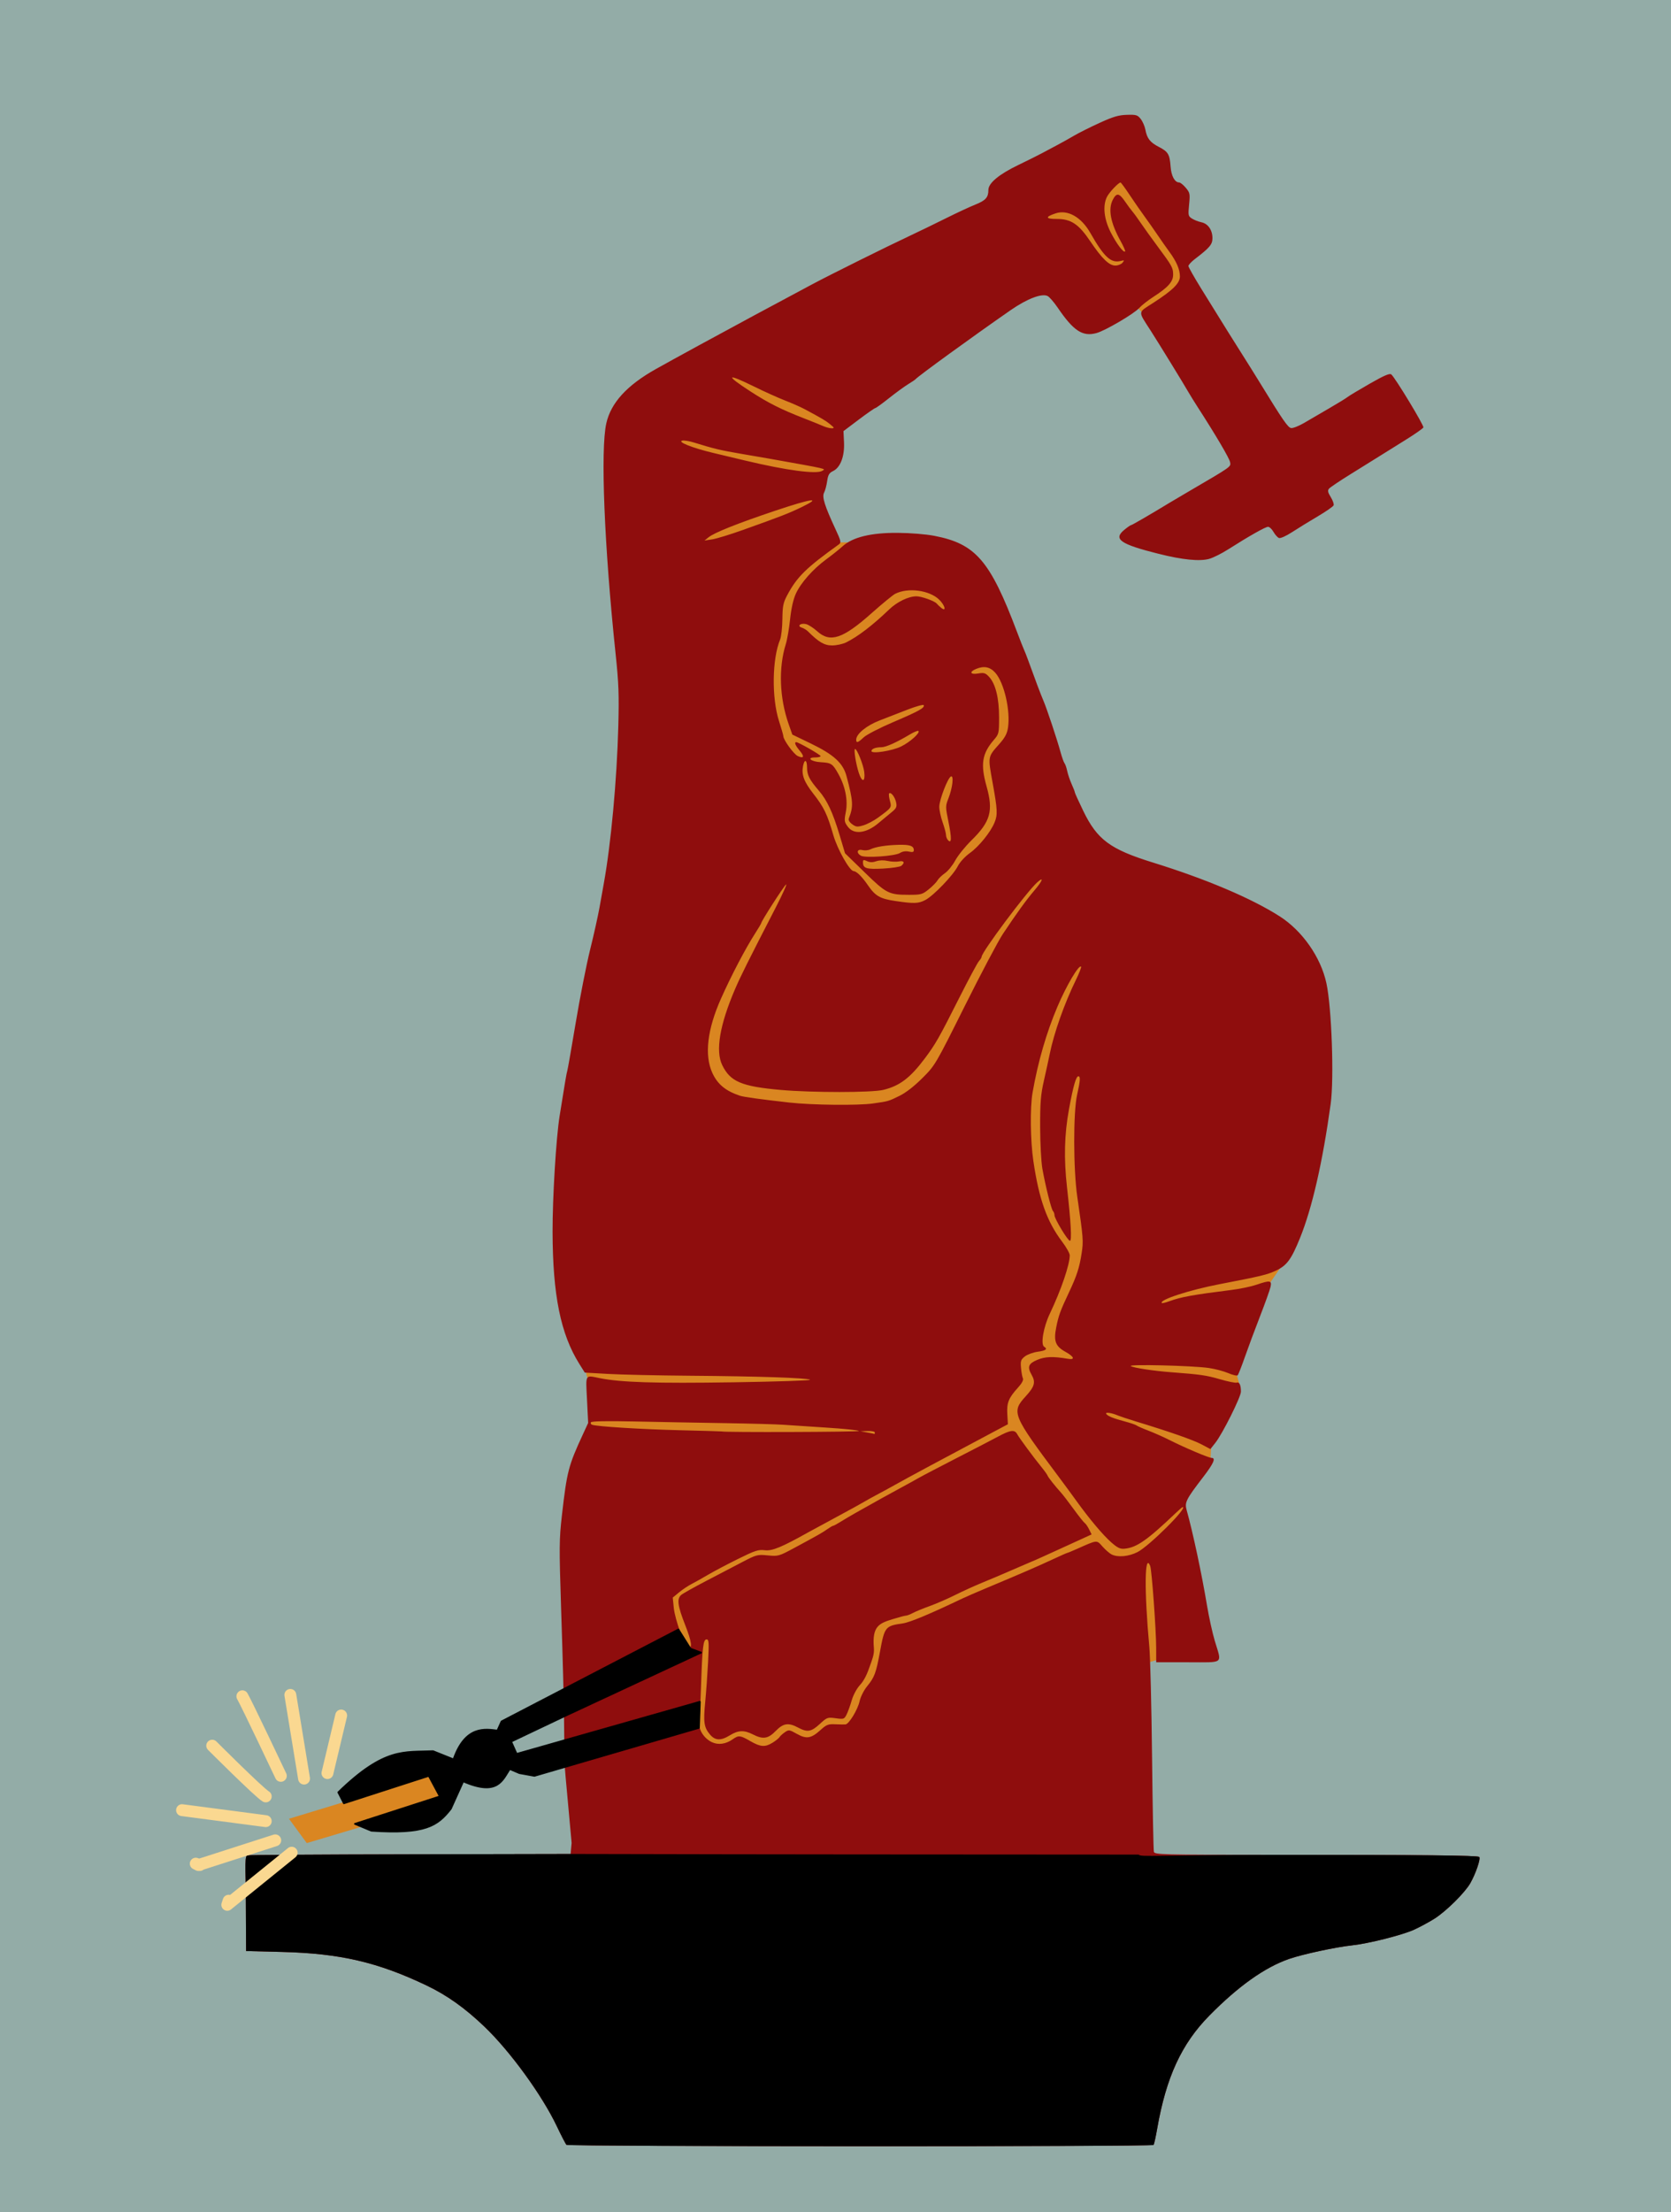 <?xml version="1.0" encoding="UTF-8" standalone="no"?>
<!-- Created with Inkscape (http://www.inkscape.org/) -->
<svg
    xmlns:inkscape="http://www.inkscape.org/namespaces/inkscape"
    xmlns:rdf="http://www.w3.org/1999/02/22-rdf-syntax-ns#"
    xmlns:ns1="http://sozi.baierouge.fr"
    xmlns:dc="http://purl.org/dc/elements/1.1/"
    xmlns="http://www.w3.org/2000/svg"
    xmlns:cc="http://web.resource.org/cc/"
    xmlns:xlink="http://www.w3.org/1999/xlink"
    xmlns:sodipodi="http://sodipodi.sourceforge.net/DTD/sodipodi-0.dtd"
    id="svg21282"
    version="1.0"
    viewBox="0 0 985.92 1304.2"
  >
  <g
      id="layer1"
      transform="translate(1290.1 322.29)"
    >
    <rect
        id="rect22793"
        style="fill-rule:evenodd;fill:#93aca7"
        height="1304.2"
        width="985.92"
        y="-322.29"
        x="-1290.1"
    />
    <path
        id="path22775"
        style="fill-rule:evenodd;fill:#da8621"
        d="m-623.69-144.87c8.08 5.66 29.12 31.55 29.12 31.55l4.85-69.57-38.02-51.78-121.34 54.2-158.55 92.223-0.81 208.71 6.47 84.94-54.2 203.04 9.71 56.63 2.42 23.46 6.48 17.8-8.9 22.65-4.05 101.92 29.93 131.86 195.77-42.87 71.18 34.78 20.23-90.6 43.68-12.94-1.62-101.93 15.37-8.9 0.81-16.18 13.75-25.88 2.43-4.86-6.47-23.46 33.97-49.34 17.8-81.71-38.02-101.11-89.79-46.11-37.21-72.81-33.98-109.2-47.73-12.139-40.44 0-7.28-29.122 10.51-21.841 12.14-37.212 94.64-70.376 38.83 10.51 11.33 16.99 16.99-11.32z"
    />
    <path
        id="path22260"
        style="fill:#8f0d0d"
        d="m-955.85 942.29c-0.41-0.27-2.98-5.22-5.73-11-8.71-18.32-27.57-44.23-42.72-58.71-11.5-10.97-22-18.46-34.1-24.24-28.8-13.75-51.1-18.92-85.3-19.78l-21.2-0.53-0.1-19.12c0-10.52-0.1-23.11-0.3-27.99-0.1-5.76 0.2-9.03 1-9.3 0.6-0.24 43.8-0.52 96-0.63l94.87-0.2 0.6-6.5c-7.45-82.65-1.94-10.65-6.22-138.64-1.16-35.89-1.12-40.41 0.49-54.5 2.97-26 3.81-29.22 12.46-47.92l3.03-6.55-0.68-13.7c-0.77-15.46-1.33-14.51 7.52-12.72 12.44 2.51 32.99 3.15 78.66 2.45 25.77-0.39 46.22-1.08 45.43-1.52-1.96-1.1-30.62-2.05-71.29-2.36-18.7-0.15-40.22-0.62-47.82-1.06l-13.81-0.78-3.2-5.1c-11.06-17.62-15.72-40.57-15.81-77.93-0.05-20.12 2.08-55.21 4.14-68.17 3.07-19.35 4.17-25.77 4.56-26.82 0.24-0.65 2.46-13.33 4.95-28.18 2.48-14.85 6.3-34.24 8.49-43.1 2.2-8.85 4.7-20.1 5.57-25 0.87-4.89 1.99-11.15 2.49-13.9 4.28-23.6 7.75-61.14 8.59-93 0.48-18.454 0.23-25.303-1.59-42.499-6.71-63.694-9-120.56-5.48-136.05 2.75-12.078 12.15-22.354 29.21-31.931 10.04-5.64 38.62-21.22 58.21-31.74 16.01-8.59 25.44-13.64 34-18.21 10.81-5.76 43.81-22.14 58-28.79 5.23-2.45 14.68-7.04 21-10.19 6.33-3.15 14.1-6.77 17.29-8.04 6.12-2.44 7.71-4.23 7.71-8.64 0-4.02 6.25-9.22 17.71-14.73 5.38-2.6 11.59-5.68 13.79-6.87 2.2-1.18 6.25-3.33 9-4.79 2.75-1.45 7.25-3.96 10-5.58 2.75-1.61 9.51-5.01 15.03-7.53 8.05-3.69 11.25-4.63 16.16-4.78 5.53-0.17 6.32 0.07 8.19 2.44 1.14 1.45 2.37 4.28 2.75 6.28 0.96 5.21 2.78 7.53 7.96 10.19 5.48 2.83 6.39 4.35 6.92 11.62 0.4 5.54 2.46 9.34 5.06 9.34 0.69 0 2.44 1.41 3.89 3.13 2.47 2.94 2.59 3.57 1.97 9.9-0.63 6.38-0.53 6.85 1.7 8.27 1.31 0.83 3.8 1.8 5.55 2.17 3.91 0.81 6.52 4.56 6.52 9.36 0 3.74-1.59 5.62-10.54 12.46-2.01 1.54-3.64 3.34-3.62 4 0.03 0.67 3.39 6.61 7.47 13.21 14.71 23.75 18.69 30.13 24.01 38.5 2.98 4.68 7.48 11.88 10.01 16.001 14.29 23.302 17.19 27.513 19.1 27.795 1.1 0.162 4.53-1.188 7.62-3s9.81-5.728 14.93-8.701c5.13-2.974 10-5.962 10.82-6.641 0.83-0.679 6.66-4.183 12.97-7.787 8.52-4.867 11.79-6.277 12.75-5.487 2.28 1.89 19.38 30.113 18.94 31.257-0.23 0.608-5.09 3.993-10.79 7.523s-12.62 7.841-15.37 9.581-10.26 6.413-16.69 10.383c-6.42 3.971-12.2 7.849-12.84 8.62-0.91 1.091-0.68 2.184 1.03 4.954 1.21 1.954 1.97 4.135 1.7 4.845-0.27 0.711-4.48 3.638-9.35 6.505s-11.67 7.045-15.11 9.284c-3.58 2.321-6.92 3.82-7.79 3.487-0.84-0.321-2.29-1.939-3.24-3.595-0.94-1.656-2.38-3.006-3.21-3-1.55 0.01-11.36 5.557-23.53 13.304-3.86 2.462-8.95 4.995-11.31 5.629-5.64 1.52-15.74 0.5-29.66-2.993-22.73-5.706-26.97-8.642-20.37-14.112 1.85-1.538 3.68-2.81 4.07-2.824 0.57-0.023 11.76-6.519 22.64-13.148 1.46-0.891 6.49-3.855 11.16-6.587 25.92-15.147 25.13-14.582 24.59-17.435-0.43-2.314-8.52-16.032-19.27-32.674-1.88-2.925-4.25-6.75-5.26-8.5-2.99-5.201-17.39-28.634-22.23-36.184-7.75-12.08-7.89-10.49 1.46-16.53 11.54-7.46 15.71-11.59 15.71-15.55 0-4.09-2-8.78-6.14-14.42-1.82-2.47-4.98-6.97-7.02-10-2.04-3.02-5.52-7.97-7.73-11-2.21-3.02-6.18-8.75-8.82-12.72-2.63-3.97-5.03-7.23-5.32-7.25-1.12-0.06-6.54 5.62-7.95 8.34-2.69 5.2-1.85 13.26 2.2 21.13 3.5 6.81 7.51 12.11 8.45 11.17 0.25-0.26-0.88-2.88-2.51-5.82-6.11-10.98-7.66-19.05-4.73-24.71 2.17-4.19 3.74-3.96 7.19 1.08 1.58 2.32 3.56 4.98 4.38 5.92 0.83 0.95 3.08 4.04 5 6.88 1.93 2.84 6.43 9.09 10 13.9 8.41 11.32 9 12.39 9 16.49 0 4.09-3.04 7.49-11.69 13.06-3.19 2.06-6.93 5-8.31 6.54-3.01 3.38-20.03 13.36-25.2 14.78-8.21 2.27-13.56-1.24-22.94-15.02-2.15-3.14-4.79-6.2-5.87-6.78-3.36-1.79-12.11 1.53-21.91 8.33-22.58 15.67-54.5 38.84-56.08 40.696-0.27 0.325-2.26 1.662-4.42 2.972-2.15 1.31-7.21 4.999-11.23 8.198-4.03 3.198-7.66 5.826-8.08 5.84-0.42 0.015-4.82 3.074-9.77 6.8l-9 6.774 0.31 6.671c0.38 8.217-2.14 14.82-6.45 16.884-2.31 1.112-2.96 2.211-3.5 5.982-0.36 2.541-1.18 5.593-1.82 6.782-1.31 2.46 0.34 7.724 6.72 21.442 3.26 7 3.49 7.985 2.07 9-19.51 13.986-24.77 19.167-30.61 30.14-2.28 4.282-2.68 6.291-2.77 14-0.06 4.95-0.66 10.343-1.34 11.985-4.73 11.41-5.05 34.304-0.67 48.004 1.41 4.39 2.57 8.44 2.58 9 0.04 2.21 6.17 10.64 8.51 11.7 3.63 1.66 4.09 0.33 1.1-3.22-2.53-3.01-3.32-4.97-2-4.97s14.37 7.46 14.37 8.21c0 0.44-1.39 0.79-3.08 0.79-5.49 0-2.73 2.47 3.13 2.81 6.3 0.36 7.03 0.85 10.49 7.04 4.05 7.24 5.66 15.5 4.34 22.29-1.02 5.24-0.93 5.87 1.2 8.75 3.52 4.76 10.88 3.9 17.97-2.09 2.15-1.82 5.53-4.62 7.52-6.23 3.13-2.53 3.53-3.33 3-5.98-0.64-3.2-3.09-6.4-4.12-5.37-0.33 0.32-0.14 2.24 0.42 4.25 1.13 4.09 1.11 4.12-6.93 10-2.51 1.84-6.4 3.89-8.65 4.56-3.6 1.08-4.38 1-6.66-0.65-1.58-1.15-2.35-2.46-1.99-3.38 2.78-7.06 2.61-10.1-1.36-25-2.05-7.7-7.51-12.67-21.16-19.26l-10.81-5.21-2.11-6.02c-5.49-15.573-6.13-33.295-1.72-47.348 0.81-2.564 1.94-9.15 2.52-14.636 0.68-6.421 1.89-11.783 3.39-15.052 2.94-6.438 10.09-14.505 17.97-20.3 3.38-2.482 7.72-5.941 9.64-7.687 5.91-5.355 16.82-8.006 32.5-7.893 7.63 0.055 16.58 0.784 21.66 1.765 24.35 4.7 32.87 14.604 48.73 56.642 1.76 4.675 3.62 9.4 4.13 10.5s1.58 3.8 2.37 6c4.38 12.111 7.53 20.446 9.06 24 2.04 4.748 8.04 22.749 10.14 30.439 0.82 3 1.87 5.92 2.33 6.5 0.47 0.58 1.18 2.64 1.58 4.56 0.4 1.93 1.58 5.39 2.61 7.7 1.04 2.3 1.89 4.5 1.89 4.89 0 0.38 2.24 5.3 4.97 10.94 8.22 16.96 15.86 22.62 41.03 30.42 31.41 9.73 58.25 21.11 74.9 31.76 13.32 8.52 24.18 24.03 27.51 39.29 3.13 14.31 4.62 56.3 2.54 71.31-4.76 34.4-10.95 61.42-18.09 79.02-5.15 12.7-7.78 16.26-14.24 19.26-5.22 2.43-8.55 3.22-33.12 7.96-18.06 3.48-35.97 9.32-34.15 11.14 0.22 0.21 2.15-0.24 4.28-1.02 7.07-2.58 13.77-3.8 36.87-6.71 4.95-0.62 11.52-1.99 14.6-3.04 8.14-2.78 9.21-2.62 8.36 1.27-0.38 1.75-3.16 9.51-6.17 17.25-3.01 7.73-7.04 18.56-8.96 24.06s-3.83 10.35-4.25 10.79c-0.41 0.43-2.91-0.15-5.55-1.28s-7.78-2.49-11.42-3.02c-9.58-1.41-47.98-2.34-46.09-1.12 1.63 1.04 13.42 2.83 23.98 3.63 17.06 1.28 20.6 1.79 28.63 4.12 4.74 1.38 9.2 2.28 9.91 2 1.52-0.58 2.46 1.44 2.46 5.29 0 3.15-10.83 24.81-15.12 30.24l-2.89 3.65-5.24-2.78c-4.9-2.6-18.64-7.4-38.75-13.53-4.67-1.43-9.4-2.99-10.5-3.46-3.7-1.61-7.72-2.19-6.99-1.01 0.83 1.34 4.2 2.7 11.43 4.61 3 0.8 5.92 1.81 6.5 2.24 0.59 0.44 3.76 1.84 7.06 3.1s9.07 3.83 12.82 5.72c8.69 4.38 22.73 10.31 24.4 10.31 2.6 0 1.13 3.32-5.01 11.31-10.12 13.17-11 14.93-9.75 19.4 3.68 13.14 8.89 37.53 12.02 56.29 1.15 6.88 3.23 16.33 4.63 21 4.15 13.85 5.86 12.5-15.86 12.5h-18.75l-0.01-8.5c-0.02-10.62-2.59-45.89-3.52-48.25-3.33-8.51-3.58 14.42-0.51 47.75 0.55 6.05 1.28 35.3 1.6 65 0.33 29.7 0.81 54.79 1.08 55.75 0.47 1.65 4.6 1.75 68.68 1.76 90.99 0.01 122.36 0.34 123.29 1.26 0.96 0.96-2.05 9.81-5.26 15.45-3.17 5.58-14.11 16.43-21.05 20.87-3.06 1.95-8.48 4.89-12.05 6.53-7.04 3.22-26.99 8.25-36.99 9.31-9.34 1-28.83 5.2-36.76 7.93-14.33 4.93-30.1 16.13-47.23 33.54-16.33 16.59-25.39 36.26-30.69 66.61-0.81 4.69-1.77 9-2.12 9.57-0.65 1.05-344.84 0.97-346.38-0.08zm121.55-237.08c1.85-1.14 3.7-2.63 4.12-3.31 0.41-0.68 1.84-1.97 3.17-2.88 2.3-1.57 2.65-1.53 7.07 0.96 5.68 3.19 8.43 2.74 14.01-2.31 3.49-3.15 4.5-3.54 8.73-3.34 2.62 0.12 5.31 0.16 5.97 0.09 2.05-0.22 7.19-8.66 8.3-13.64 0.61-2.71 2.52-6.5 4.47-8.89 4.33-5.28 5.25-7.76 7.57-20.35 2.71-14.72 3.11-15.21 13.46-16.69 4.22-0.61 15.74-5.41 35-14.6 2.2-1.05 8.95-3.98 15-6.51 19.86-8.31 29.88-12.65 38.31-16.58 4.57-2.13 8.49-3.87 8.72-3.87s2.79-1.05 5.69-2.34c12.28-5.46 11.55-5.39 15.11-1.41 1.74 1.95 4.15 4.04 5.36 4.65 3.66 1.85 10.04 1.27 15.28-1.38 6.89-3.5 30.02-26.52 26.63-26.52-0.22 0-1.94 1.46-3.81 3.25-17.19 16.36-23.29 20.62-30.5 21.28-2.55 0.24-4.14-0.53-7.83-3.78-4.9-4.31-13.01-13.95-20.46-24.32-2.47-3.44-7.2-9.87-10.5-14.27-27.43-36.65-28.04-38.13-19.5-47.47 5.29-5.79 5.99-8.33 3.5-12.69-2.65-4.64-1.93-6.57 3.25-8.78 4.69-2 9.44-2.17 18.11-0.67 4.49 0.78 3.8-1.23-1.42-4.12-5.87-3.25-7.03-6.31-5.43-14.37 1.41-7.08 2.37-9.7 7.6-20.8 4.55-9.67 6.09-14.4 7.39-22.83 1.13-7.29 1.02-8.81-2.56-33.43-2.35-16.19-2.41-49.76-0.12-60 1.91-8.52 2.08-11 0.76-11-1.38 0-3.02 5.76-5.51 19.31-2.74 14.96-3.11 29.12-1.18 46.19 2.3 20.43 2.91 31.5 1.73 31.5-1.26 0-9.12-13.02-9.12-15.11 0-0.82-0.4-1.92-0.89-2.44-1.01-1.07-4.35-14.38-6.26-24.95-0.69-3.85-1.28-14.87-1.31-24.5-0.03-14.69 0.33-19.1 2.23-27.5 1.25-5.5 2.77-12.47 3.38-15.5 2.53-12.53 8.67-29.91 15.48-43.81 1.97-4.02 3.34-7.55 3.05-7.84-1.3-1.3-8.64 11.14-13.96 23.65-6.48 15.24-11.47 32.44-14.65 50.56-1.55 8.78-1.31 28.46 0.48 40.51 3.36 22.6 8 35.57 16.94 47.41 2.48 3.29 4.51 6.91 4.51 8.04 0 5.55-5.06 20.37-11.77 34.48-3.75 7.87-5.5 18.09-3.34 19.43 2.22 1.38 1.01 2.33-3.78 2.96-2.69 0.36-6.1 1.61-7.59 2.77-2.37 1.87-2.64 2.67-2.28 6.73 0.22 2.54 0.72 5.3 1.11 6.15 0.46 1.02-0.51 2.88-2.88 5.5-5.58 6.16-6.7 8.94-6.31 15.67l0.34 5.94-8 4.25c-27.81 14.75-52.44 27.98-58.5 31.42-2.47 1.4-6.97 3.85-10 5.45-3.02 1.6-6.85 3.72-8.5 4.71s-8.85 4.95-16 8.79-14.57 7.86-16.5 8.94c-16 8.95-21.53 11.24-25.89 10.71-3.86-0.46-5.75 0.15-15.99 5.22-6.39 3.16-14.33 7.35-17.64 9.31-3.3 1.95-7.64 4.38-9.64 5.4-1.99 1.02-5.3 3.23-7.35 4.92l-3.73 3.07 0.63 6.17c0.69 6.75 6.39 22.58 8.37 23.24 2.77 0.93 2.24-3.29-1.65-13.21-4.5-11.46-5.02-15.44-2.36-17.75 0.96-0.83 7.6-4.56 14.75-8.28 7.15-3.73 16.83-8.77 21.5-11.22 8.16-4.26 8.76-4.41 14.84-3.82 6.22 0.59 6.54 0.5 16-4.6 13.73-7.39 16.32-8.86 19.32-10.99 1.46-1.03 2.93-1.88 3.27-1.88 0.33 0 2.29-1.05 4.34-2.34s5.98-3.61 8.73-5.16c11.42-6.45 21.36-11.96 27-14.98 3.3-1.77 7.8-4.25 10-5.51 2.2-1.27 12.33-6.56 22.5-11.78 10.18-5.21 21.33-10.99 24.78-12.85 7.2-3.88 9.72-4.19 11.21-1.4 1.19 2.22 9.51 13.5 14.33 19.42 1.75 2.15 3.36 4.4 3.58 5 0.39 1.1 4.5 6.29 7.98 10.1 1.01 1.1 4.34 5.44 7.41 9.65s6.03 7.93 6.58 8.27 1.68 1.98 2.52 3.65l1.51 3.03-7.2 3.3c-3.96 1.82-9.45 4.32-12.2 5.57-2.75 1.24-7.02 3.18-9.5 4.32-2.47 1.13-5.4 2.42-6.5 2.85-1.1 0.44-6.27 2.67-11.5 4.95-5.22 2.29-13.1 5.62-17.5 7.41-4.4 1.8-11.6 5.07-16 7.27-4.4 2.21-11.15 5.14-15 6.53-3.85 1.38-8.35 3.23-10 4.1s-3.51 1.59-4.14 1.59c-0.63 0.01-4.12 0.93-7.75 2.05-7.99 2.47-12.32 4.02-11.17 17.03 0.34 3.86-1.17 7.13-2.12 9.94-1.79 5.28-3.47 9.06-6.17 11.99-1.86 2.02-3.9 5.83-4.81 9-0.87 3.03-2.24 6.78-3.03 8.34-1.38 2.7-1.67 2.8-6.41 2.15-4.8-0.66-5.11-0.55-9.41 3.41-5.01 4.62-7.34 5-12.75 2.1-5.73-3.07-8.73-2.62-13.24 2-4.52 4.63-7.48 5.07-13.5 2-5.13-2.62-8.61-2.48-13.5 0.53-5.41 3.33-8.72 3.19-11.82-0.51-3.49-4.13-3.93-7.19-2.76-19.13 0.55-5.71 1.31-16.35 1.69-23.64 0.59-11.58 0.48-13.25-0.87-13.25-2 0-2.51 4.29-3.29 27.83-0.34 10.07-0.79 19.73-1.01 21.46-0.51 3.99 2.84 9.12 7.36 11.28 3.8 1.81 8.26 1.2 12.36-1.69 3.47-2.46 4.4-2.36 10.34 1.08 6.05 3.49 8.71 3.69 13.13 0.96zm60.37-182.92c0-0.55-1.91-0.94-4.25-0.86l-4.25 0.14 4 0.72c2.2 0.39 4.11 0.78 4.25 0.86s0.25-0.31 0.25-0.86zm-9.43-0.89c-0.28-0.45-8.96-1.35-19.29-1.99-10.33-0.65-21.77-1.4-25.44-1.68-3.66-0.27-19.18-0.7-34.5-0.95-15.31-0.24-39.17-0.69-53.02-0.98-16.6-0.35-25.4-0.19-25.82 0.49-0.34 0.56-0.03 1.22 0.69 1.46 3.07 1.05 29.09 2.66 51.81 3.21 13.48 0.33 24.58 0.65 24.68 0.71 0.91 0.62 81.27 0.35 80.89-0.27zm8.43-193.1c9.14-1.31 8.93-1.25 15.52-4.47 3.78-1.85 8.7-5.67 13.52-10.48 7.53-7.52 7.68-7.76 25.01-42.47 9.59-19.2 19.71-38.33 22.48-42.5 8.39-12.6 13.73-19.96 18.73-25.83 4.74-5.56 5.68-8.3 1.61-4.67-6.22 5.54-32.87 41.17-32.87 43.94 0 0.45-0.71 1.59-1.57 2.55-0.86 0.95-5.96 10.44-11.33 21.08-12.32 24.41-14.22 27.76-20.65 36.34-8.62 11.49-14.83 16.19-24.51 18.52-6.81 1.64-42.01 1.65-60.44 0.02-23.17-2.05-29.82-4.88-34.57-14.69-4.06-8.37-1.43-23.78 7.63-44.85 3.33-7.72 7.48-16.04 23.93-47.95 4.24-8.23 6.98-14.36 6.1-13.62-1.48 1.23-14.59 21.61-14.59 22.69 0 0.26-1.65 3.04-3.66 6.18-5.67 8.82-13.98 24.66-20.03 38.2-8.21 18.35-9.99 33.63-5.14 44.11 3.07 6.64 7.89 10.59 16.33 13.37 2.2 0.72 12.09 2.09 29 3.99 13.38 1.51 40.61 1.81 49.5 0.54zm30.79-119.95c4.85-2.54 16.41-14.57 19.14-19.91 1.26-2.47 4.22-5.7 7.19-7.83 5.33-3.83 12.08-12.16 14.46-17.85 1.95-4.66 1.81-7.51-1.1-23.59-2.83-15.62-2.93-15.05 4-22.85 3.3-3.72 4.56-6.08 5.08-9.55 1.52-10.144-2.27-26.56-7.49-32.4-3.12-3.499-6.66-4.208-11.32-2.272-4.25 1.766-3.47 3.49 1.22 2.698 3.48-0.587 4.28-0.336 6.46 2.013 3.79 4.093 5.87 12.501 5.87 23.761 0 9.55-0.07 9.87-3.18 13.5-6.89 8.05-7.85 14.24-4.22 27.2 4.11 14.66 2.36 20.87-9.01 32.02-3.65 3.58-7.9 8.87-9.46 11.76s-4.3 6.26-6.09 7.49-3.77 3.14-4.38 4.24c-0.62 1.11-2.94 3.47-5.15 5.26-3.76 3.03-4.53 3.25-11.67 3.25-11.89-0.01-13.31-0.73-26.18-13.26l-11.55-11.24-3.3-11c-3.95-13.13-7.28-20.24-12.1-25.85-5.57-6.46-7.01-9.26-7.01-13.61 0-4.72-1.48-5.38-2.35-1.04-1.03 5.17 0.49 9.27 6.14 16.5 6.19 7.91 8.14 11.97 11.72 24.33 2.43 8.39 9.63 21.13 11.98 21.2 1.7 0.06 4.93 3.24 8.36 8.24 4.41 6.43 7.17 8.03 16.07 9.35 11.19 1.66 13.78 1.58 17.87-0.56zm-14.16-20.17c2.28-1.89 1.56-3.18-1.44-2.58-1.55 0.31-4.51 0.18-6.59-0.29-2.34-0.52-4.92-0.45-6.77 0.19-2.11 0.73-3.7 0.72-5.41-0.06-2.07-0.95-2.42-0.85-2.42 0.67 0 3.6 2 4.22 11.84 3.71 5.18-0.28 10.04-1.01 10.79-1.64zm-0.81-7.55c1.47-0.93 3.38-1.24 5.25-0.83 2.2 0.49 2.93 0.28 2.93-0.81 0-2.54-2.32-3.36-9-3.18-7.53 0.21-13.58 1.18-16.67 2.68-1.2 0.58-3.33 0.77-4.75 0.41-3.06-0.77-3.66 1.66-0.83 3.32 2.51 1.47 20.17 0.25 23.07-1.59zm28.58-18.59c-1.76-8.64-1.76-9.08 0.01-13.59 2.4-6.1 3.29-13.56 1.55-12.98-1.82 0.61-6.89 13.68-6.93 17.86-0.02 1.94 0.87 6.09 1.97 9.22s2 6.51 2 7.52c0 1 0.56 2.39 1.25 3.08 2.09 2.1 2.13-1.32 0.15-11.11zm-49.64-29.13c-0.47-4.1-4.25-13.62-5.42-13.62-0.93 0 0.48 8.89 2.25 14.26 1.88 5.67 3.85 5.27 3.17-0.64zm21.77-15.09c5.16-2.52 11.31-8.02 10.21-9.13-0.34-0.34-2.56 0.55-4.93 1.97-7.99 4.78-14.29 7.61-16.98 7.62-3.42 0.01-5.83 0.95-5.83 2.26 0 1.8 12.14-0.09 17.53-2.72zm-22.08-5.39c1.69-1.58 9.55-5.63 17.55-9.04 15.02-6.404 18.46-8.313 17.86-9.912-0.2-0.517-4.41 0.628-9.36 2.544-4.95 1.915-12.48 4.838-16.74 6.488-7.71 2.98-13.76 7.96-13.76 11.32 0 2.14 1.03 1.81 4.45-1.4zm-10.45-55.923c6.92-3.39 15.7-10.105 25.41-19.425 4.74-4.555 11.45-7.791 16.14-7.791 2.99 0 10.72 2.767 11.95 4.276 0.55 0.673 1.79 1.841 2.75 2.596 3.15 2.469 2.1-1.599-1.26-4.88-5.74-5.61-18.42-7.301-25.99-3.466-1.37 0.697-7.67 5.871-14 11.497-16.87 15.009-24.36 17.497-31.97 10.62-2.19-1.976-5.15-3.886-6.58-4.245-3.25-0.815-5.61 1.097-2.56 2.068 1.16 0.366 2.8 1.363 3.65 2.217 6.39 6.385 9.72 8.316 14.31 8.283 2.56-0.019 6.23-0.806 8.15-1.75zm-61-66.28c22.83-8.139 27.24-9.854 35-13.618 12.2-5.914 5.81-5.021-15.7 2.196-22.35 7.496-35.97 12.921-39.44 15.708l-2.36 1.891 4.5-0.681c2.48-0.375 10.58-2.848 18-5.495zm46.97-34.908c2.12-1.324 4.15-0.854-30.47-7.049-2.75-0.492-10.62-1.848-17.5-3.013-11.94-2.024-16.16-3.033-27.58-6.593-2.8-0.871-5.95-1.398-7-1.17-3.19 0.689 5.83 4.292 18.08 7.221 6.05 1.446 14.6 3.488 19 4.538 24.29 5.793 42.11 8.171 45.47 6.066zm4.68-27.433c-2.66-2.173-4.71-3.391-15.15-8.982-2.2-1.179-7.37-3.457-11.5-5.064-4.12-1.606-12.35-5.312-18.28-8.235-16.47-8.115-17.23-6.885-1.87 3.037 10.41 6.728 17.82 10.448 31.15 15.641 4.68 1.821 9.85 3.908 11.5 4.637s3.9 1.319 5 1.312c1.76-0.012 1.66-0.293-0.85-2.346zm172.48-95.266c1.23-1.5 1.12-1.61-0.99-1.07-5.81 1.5-9.83-2.19-18.01-16.52-5.35-9.38-13.36-13.88-20.47-11.52-6.3 2.08-6.07 3.32 0.61 3.3 8.46-0.03 12.99 2.98 19.88 13.22 6.84 10.15 11.09 14.26 14.75 14.26 1.57 0 3.47-0.75 4.23-1.67z"
    />
    <path
        id="path22777"
        style="fill-rule:evenodd;fill:#da8621"
        d="m-1036.3 724.74l-83.3 25.29 10.5 14.35 82.6-24.6-1.7-10.94-8.1-4.1z"
    />
    <path
        id="path22262"
        style="stroke-linejoin:round;fill-rule:evenodd;stroke:#000000;stroke-linecap:round;stroke-width:1px;fill:#000000"
        d="m-1087.2 740.92l-3.3-6.47c27.5-26.7 38.9-23.46 55.9-24.27l12.1 4.85c7-20.22 18.9-17.79 25.88-16.98l2.44-5.41 104.35-54.2 7.09 11.3 6.25 2.33-79.68 37.08-32.36 15.37 3.24 7.28 108.12-30.74-0.53 15.37-97.08 28.31-8.89-1.62-5.67-2.42c-4.31 6.47-7.01 16.17-27.46 7.28l-7.3 16.18c-7.8 9.97-14.9 15.1-46.9 12.94l-9.7-4.05 50.1-16.18-6.5-12.13-50.1 16.18z"
    />
    <path
        id="path22773"
        style="fill:#000000"
        d="m-955.85 942.29c-0.41-0.27-2.98-5.22-5.73-11-8.71-18.32-27.57-44.23-42.72-58.71-11.5-10.97-22-18.46-34.1-24.24-28.8-13.75-51.1-18.92-85.3-19.78l-21.2-0.53-0.1-19.12c0-10.52-0.1-23.11-0.3-27.99-0.1-5.76 0.2-9.03 1-9.3 0.6-0.24 43.8-0.52 96-0.63l94.87-0.2c144.4 0.34 186.93 0.25 335.25 0.37 0.46 1.64 13.49 0.13 77.57 0.14 90.99 0.01 122.36 0.34 123.29 1.26 0.96 0.96-2.05 9.81-5.26 15.45-3.17 5.58-14.11 16.43-21.05 20.87-3.06 1.95-8.48 4.89-12.05 6.53-7.04 3.22-26.99 8.25-36.99 9.31-9.34 1-28.83 5.2-36.76 7.93-14.33 4.93-30.1 16.13-47.23 33.54-16.33 16.59-25.39 36.26-30.69 66.61-0.81 4.69-1.77 9-2.12 9.57-0.65 1.05-344.84 0.97-346.38-0.08z"
    />
    <path
        id="path22779"
        style="stroke-linejoin:round;fill-rule:evenodd;stroke:#fad891;stroke-linecap:round;stroke-width:7;fill:#da8621"
        d="m-1133.3 736.87c-4.1-2.42-31.6-29.93-31.6-29.93"
    />
    <path
        id="path22781"
        style="stroke-linejoin:round;fill-rule:evenodd;stroke:#fad891;stroke-linecap:round;stroke-width:7;fill:#da8621"
        d="m-1110.7 726.36l-8.1-49.35"
    />
    <path
        id="path22783"
        style="stroke-linejoin:round;fill-rule:evenodd;stroke:#fad891;stroke-linecap:round;stroke-width:7;fill:#da8621"
        d="m-1147.1 677.82c2.4 4.05 22.7 46.92 22.7 46.92"
    />
    <path
        id="path22785"
        style="stroke-linejoin:round;fill-rule:evenodd;stroke:#fad891;stroke-linecap:round;stroke-width:7;fill:#da8621"
        d="m-1133.3 751.44l-49.4-6.48"
    />
    <path
        id="path22787"
        style="stroke-linejoin:round;fill-rule:evenodd;stroke:#fad891;stroke-linecap:round;stroke-width:7;fill:#da8621"
        d="m-1096.9 723.12l8.1-33.97"
    />
    <path
        id="path22789"
        style="stroke-linejoin:round;fill-rule:evenodd;stroke:#fad891;stroke-linecap:round;stroke-width:7;fill:#da8621"
        d="m-1118 770.04l-38 30.74 0.8-2.43"
    />
    <path
        id="path22791"
        style="stroke-linejoin:round;fill-rule:evenodd;stroke:#fad891;stroke-linecap:round;stroke-width:7;fill:#da8621"
        d="m-1127.7 762.76l-45.3 14.56-1.6-0.81 2.4 0.81"
    />
  </g
  >
</svg
>
